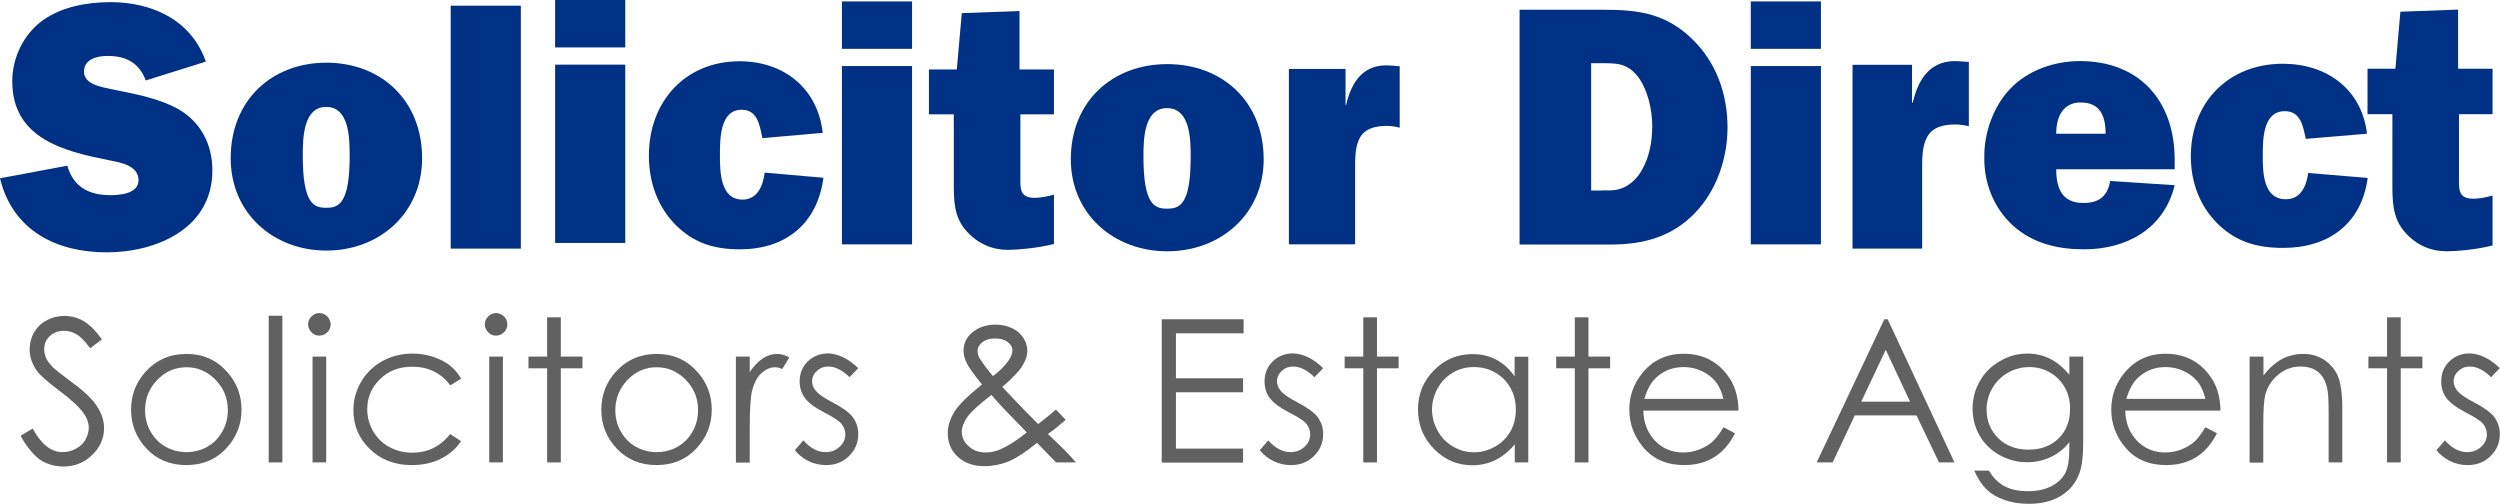 <?xml version="1.0" encoding="utf-8"?>
<!-- Generator: Adobe Illustrator 26.3.1, SVG Export Plug-In . SVG Version: 6.00 Build 0)  -->
<svg version="1.1" id="Layer_1" xmlns="http://www.w3.org/2000/svg" xmlns:xlink="http://www.w3.org/1999/xlink" x="0px" y="0px"
	 viewBox="0 0 1407.8 283.7" style="enable-background:new 0 0 1407.8 283.7;" xml:space="preserve">
<style type="text/css">
	.st0{fill:#003185;}
	.st1{fill:#616161;}
</style>
<path class="st0" d="M37.9,93.3c3.5,12.2,12.4,16.6,24.3,16.6c5.2,0,15.8-0.8,15.8-8.4c0-8.4-10.3-10-16.3-11.2
	c-25.1-5-54.8-12-54.8-44.5c0-13.4,6.4-26.5,17.1-34.3C34.8,3.8,49,1.2,62.2,1.2c23.1,0,45.5,9.8,53.7,33.5L82.1,45.3
	c-3.9-10.2-11.3-13.8-21.6-13.8c-5.4,0-13.2,1.6-13.2,8.8c0,7.2,9.7,8.6,14.8,9.8c12.6,2.6,26.1,4.8,37.7,11
	c13,7.2,19.8,19.9,19.8,34.9c0,32.9-31.9,46.1-59.5,46.1c-28,0-52.9-12-60.1-41.7L37.9,93.3z"/>
<path class="st0" d="M237.7,89.1c0,30.9-24,52-53.9,52s-53.9-21.1-53.9-52c0-32.7,23.2-53.8,53.9-53.8
	C214.5,35.3,237.7,56.4,237.7,89.1z M170.5,87.7c0,27.3,6.3,29.3,13.2,29.3c6.9,0,13.2-2,13.2-29.3c0-9.8-0.2-27.5-13.2-27.5
	S170.5,78,170.5,87.7z"/>
<path class="st0" d="M293.3,140h-39.5V3.2h39.5V140z"/>
<path class="st0" d="M352.1,26.7h-39.5V0h39.5V26.7z M352.1,136.8h-39.5V36.4h39.5V136.8z"/>
<path class="st0" d="M463.7,100.1c-3.5,26.3-21.7,40.3-47,40.3c-14.4,0-26-3.4-36.5-14c-10.1-10.4-14.8-24.1-14.8-38.7
	c0-30.7,20.6-53.2,51.1-53.2c24.5,0,43.9,14.8,46.8,40.3l-34,3l-0.2-1c-1.4-7-2.9-15-11.5-15c-12.2,0-12.2,16.6-12.2,25.5
	c0,9.6,0.2,25.1,12.8,25.1c8.3,0,11.5-7.8,12.4-15.2L463.7,100.1z"/>
<path class="st0" d="M513.6,27.5h-39.5V0.8h39.5V27.5z M513.6,137.6h-39.5V37.2h39.5V137.6z"/>
<path class="st0" d="M574.2,39.1h19.3v25.3h-18.9v34.2c0,7.2-0.8,12.8,8.1,12.8c3.6,0,7.2-0.8,10.8-1.8v27.8
	c-9.1,2.3-20.6,3.3-25.9,3.3c-8.7,0-16.8-3.3-23.3-10.5c-7.4-8.2-7.2-17.7-7.2-28.4V64.4h-14V39.1h15.7l2.8-31.7l32.5-1.2V39.1z"/>
<path class="st0" d="M711.6,89.7c0,30.8-24.2,51.8-54.3,51.8c-30.2,0-54.3-21.1-54.3-51.8c0-32.6,23.4-53.6,54.3-53.6
	C688.2,36.1,711.6,57.1,711.6,89.7z M643.9,88.3c0,27.2,6.4,29.2,13.3,29.2c7,0,13.3-2,13.3-29.2c0-9.7-0.2-27.4-13.3-27.4
	C644.1,60.9,643.9,78.6,643.9,88.3z"/>
<path class="st0" d="M758,59.1c3.2-13.7,10.2-23.4,25.1-22.2l5.1,0.4v34.6c-2.3-0.6-4.7-1-7.2-1c-6,0-12.3,1.2-15.3,6.8
	c-2.6,4.8-2.6,11.2-2.6,17v42.9h-37.3V38.8h31.9v20.3H758z"/>
<path class="st0" d="M855.6,5.5h48.6c19,0,34.2,2.5,48.4,16.2c13.8,13.1,20.2,31.2,20.2,50.1c0,17.3-6.1,35.4-18.2,48
	c-13.1,13.7-29.4,17.9-47.6,17.9h-51.3V5.5z M901.9,107.2c5.4,0,8.8,0.4,13.8-2.3c3.6-2.1,6.5-5,8.6-8.7c4.6-7.7,6.1-16.6,6.1-25.4
	c0-8.9-2.5-20.4-8.1-27.7c-6.3-7.9-12.5-7.5-21.7-7.5h-4.6v71.7H901.9z"/>
<path class="st0" d="M1025.4,27.5h-39.5V0.8h39.5V27.5z M1025.4,137.6h-39.5V37.2h39.5V137.6z"/>
<path class="st0" d="M1077.1,57.8c3.4-14.4,10.7-24.5,26.3-23.3l5.3,0.4v36.2c-2.4-0.6-5-1-7.5-1c-6.3,0-12.9,1.2-16,7.1
	c-2.8,5.1-2.8,11.7-2.8,17.8V140h-39.2V36.5h33.5v21.3H1077.1z"/>
<path class="st0" d="M1224.6,104.3c-6,24.8-27.4,36.1-51,36.1c-14.6,0-28.8-3.2-40.1-13.4c-10.7-9.8-16.3-23.8-16.1-38.3
	c-0.2-13.8,5.1-28.7,14.4-38.5c10.1-10.8,25.3-15.8,39.5-15.8c33.1,0,53.3,22,53.3,55.5v5.4h-66.7c0,11,3.5,19,15.2,19
	c8.8,0,13.6-3.6,15.2-12.4L1224.6,104.3z M1185.7,75.3c0-10-3.1-17.6-14-17.6c-10.1,0-13.8,8.2-13.8,17.6H1185.7z"/>
<path class="st0" d="M1333.3,100.2c-3.5,25.8-22,39.4-47.6,39.4c-14.6,0-26.4-3.3-37-13.7c-10.2-10.2-15-23.6-15-37.9
	c0-30.1,20.9-52.1,51.8-52.1c24.8,0,44.5,14.4,47.4,39.4l-34.5,2.9l-0.2-1c-1.4-6.8-3-14.6-11.6-14.6c-12.4,0-12.4,16.2-12.4,25
	c0,9.4,0.2,24.6,13,24.6c8.5,0,11.6-7.6,12.6-14.8L1333.3,100.2z"/>
<path class="st0" d="M1384.3,38.7h19.3v25.6h-18.9v34.6c0,7.3-0.8,13,8.1,13c3.6,0,7.2-0.8,10.8-1.8v28.1
	c-9.1,2.4-20.6,3.3-25.9,3.3c-8.7,0-16.8-3.3-23.3-10.6c-7.4-8.3-7.2-17.9-7.2-28.7V64.3h-14V38.7h15.7l2.8-32.1l32.5-1.2V38.7z"/>
<g>
	<path class="st1" d="M11.6,245.4l6.8-4.1c4.8,8.9,10.4,13.3,16.7,13.3c2.7,0,5.2-0.6,7.6-1.9c2.4-1.3,4.2-2.9,5.4-5.1
		s1.9-4.4,1.9-6.7c0-2.7-0.9-5.3-2.7-7.9c-2.5-3.6-7.1-7.9-13.8-12.9c-6.7-5.1-10.9-8.7-12.5-11c-2.8-3.8-4.3-7.9-4.3-12.3
		c0-3.5,0.8-6.7,2.5-9.6c1.7-2.9,4-5.2,7.1-6.8c3-1.7,6.4-2.5,9.9-2.5c3.8,0,7.3,0.9,10.7,2.8c3.3,1.9,6.8,5.3,10.5,10.4l-6.6,5
		c-3-4-5.6-6.7-7.8-7.9c-2.1-1.3-4.5-1.9-7-1.9c-3.2,0-5.9,1-8,3c-2.1,2-3.1,4.4-3.1,7.3c0,1.8,0.4,3.5,1.1,5.1
		c0.7,1.6,2.1,3.4,4,5.4c1.1,1,4.5,3.7,10.4,8.1c7,5.1,11.8,9.7,14.3,13.7c2.6,4,3.9,8.1,3.9,12.1c0,5.8-2.2,10.9-6.7,15.2
		c-4.4,4.3-9.8,6.5-16.2,6.5c-4.9,0-9.3-1.3-13.3-3.9C18.6,255.9,15,251.5,11.6,245.4z"/>
	<path class="st1" d="M105,199.3c9.2,0,16.8,3.3,22.8,10c5.5,6.1,8.2,13.2,8.2,21.5c0,8.3-2.9,15.6-8.7,21.8
		c-5.8,6.2-13.3,9.3-22.4,9.3c-9.1,0-16.6-3.1-22.4-9.3c-5.8-6.2-8.7-13.5-8.7-21.8c0-8.3,2.7-15.4,8.2-21.5
		C88.1,202.6,95.8,199.3,105,199.3z M105,206.8c-6.4,0-11.9,2.4-16.4,7.1c-4.6,4.7-6.9,10.4-6.9,17.1c0,4.3,1,8.3,3.1,12
		c2.1,3.7,4.9,6.6,8.5,8.6c3.6,2,7.5,3,11.7,3c4.2,0,8.2-1,11.7-3c3.6-2,6.4-4.9,8.5-8.6c2.1-3.7,3.1-7.7,3.1-12
		c0-6.7-2.3-12.4-6.9-17.1S111.3,206.8,105,206.8z"/>
	<path class="st1" d="M151.3,177.8h7.7v82.6h-7.7V177.8z"/>
	<path class="st1" d="M179.8,176.3c1.7,0,3.2,0.6,4.5,1.9c1.2,1.2,1.9,2.7,1.9,4.5c0,1.7-0.6,3.2-1.9,4.4c-1.2,1.2-2.7,1.9-4.5,1.9
		c-1.7,0-3.2-0.6-4.4-1.9s-1.9-2.7-1.9-4.4c0-1.8,0.6-3.2,1.9-4.5S178.1,176.3,179.8,176.3z M176,200.8h7.7v59.6H176V200.8z"/>
	<path class="st1" d="M259.7,213.2l-6.1,3.8c-5.3-7-12.4-10.5-21.5-10.5c-7.3,0-13.3,2.3-18.1,7c-4.8,4.7-7.2,10.3-7.2,17
		c0,4.3,1.1,8.4,3.3,12.3c2.2,3.8,5.2,6.8,9.1,8.9c3.8,2.1,8.2,3.2,12.9,3.2c8.8,0,15.9-3.5,21.4-10.5l6.1,4
		c-2.8,4.3-6.7,7.6-11.5,10c-4.8,2.4-10.3,3.5-16.4,3.5c-9.4,0-17.2-3-23.4-9c-6.2-6-9.3-13.3-9.3-21.9c0-5.8,1.5-11.1,4.4-16.1
		c2.9-4.9,6.9-8.8,12-11.6s10.8-4.2,17-4.2c3.9,0,7.7,0.6,11.4,1.8c3.7,1.2,6.8,2.8,9.3,4.7S257.9,210.2,259.7,213.2z"/>
	<path class="st1" d="M279.3,176.3c1.7,0,3.2,0.6,4.5,1.9s1.9,2.7,1.9,4.5c0,1.7-0.6,3.2-1.9,4.4s-2.7,1.9-4.5,1.9
		c-1.7,0-3.2-0.6-4.4-1.9s-1.9-2.7-1.9-4.4c0-1.8,0.6-3.2,1.9-4.5S277.6,176.3,279.3,176.3z M275.5,200.8h7.7v59.6h-7.7V200.8z"/>
	<path class="st1" d="M308.1,178.7h7.7v22.1h12.2v6.6h-12.2v53h-7.7v-53h-10.5v-6.6h10.5V178.7z"/>
	<path class="st1" d="M369.8,199.3c9.2,0,16.8,3.3,22.8,10c5.5,6.1,8.2,13.2,8.2,21.5c0,8.3-2.9,15.6-8.7,21.8
		c-5.8,6.2-13.3,9.3-22.4,9.3c-9.1,0-16.6-3.1-22.4-9.3c-5.8-6.2-8.7-13.5-8.7-21.8c0-8.3,2.7-15.4,8.2-21.5
		C353,202.6,360.6,199.3,369.8,199.3z M369.8,206.8c-6.4,0-11.9,2.4-16.4,7.1s-6.9,10.4-6.9,17.1c0,4.3,1,8.3,3.1,12
		c2.1,3.7,4.9,6.6,8.5,8.6c3.6,2,7.5,3,11.7,3c4.2,0,8.2-1,11.7-3c3.6-2,6.4-4.9,8.5-8.6c2.1-3.7,3.1-7.7,3.1-12
		c0-6.7-2.3-12.4-6.9-17.1S376.1,206.8,369.8,206.8z"/>
	<path class="st1" d="M414.4,200.8h7.8v8.7c2.3-3.4,4.8-6,7.4-7.7c2.6-1.7,5.3-2.5,8.1-2.5c2.1,0,4.4,0.7,6.8,2l-4,6.5
		c-1.6-0.7-3-1-4.1-1c-2.6,0-5,1.1-7.4,3.1c-2.4,2.1-4.2,5.4-5.4,9.8c-0.9,3.4-1.4,10.3-1.4,20.6v20.2h-7.8V200.8z"/>
	<path class="st1" d="M483.3,207.3l-4.9,5.1c-4.1-4-8.1-6-12-6c-2.5,0-4.6,0.8-6.4,2.5c-1.8,1.6-2.7,3.6-2.7,5.8
		c0,1.9,0.7,3.8,2.2,5.5c1.5,1.8,4.5,3.9,9.2,6.3c5.7,3,9.6,5.8,11.6,8.5c2,2.8,3,5.9,3,9.4c0,4.9-1.7,9-5.2,12.4
		c-3.4,3.4-7.7,5.1-12.9,5.1c-3.4,0-6.7-0.7-9.8-2.2c-3.1-1.5-5.7-3.6-7.8-6.2l4.8-5.5c3.9,4.4,8.1,6.6,12.5,6.6c3.1,0,5.7-1,7.9-3
		s3.2-4.3,3.2-7c0-2.2-0.7-4.1-2.1-5.9c-1.4-1.7-4.6-3.8-9.7-6.4c-5.4-2.8-9-5.5-11-8.2c-1.9-2.7-2.9-5.8-2.9-9.3
		c0-4.5,1.5-8.3,4.6-11.3s7-4.5,11.7-4.5C472.2,199.3,477.7,202,483.3,207.3z"/>
	<path class="st1" d="M594.6,230.6l5.5,5.8c-3.5,3.1-6.8,5.8-10,8c2.2,2,5.1,4.8,8.6,8.3c2.8,2.8,5.2,5.3,7.2,7.7h-11.2l-10.7-11
		c-6.7,5.4-12.2,8.9-16.4,10.6c-4.2,1.6-8.6,2.5-13.3,2.5c-6.2,0-11.2-1.8-15-5.3c-3.8-3.6-5.6-8-5.6-13.3c0-4,1.3-8,3.8-12.1
		c2.5-4,7.7-9.1,15.5-15.3c-4.4-5.3-7.2-9.3-8.5-11.8c-1.3-2.5-1.9-5-1.9-7.3c0-4,1.6-7.3,4.7-10c3.6-3.1,8-4.6,13.4-4.6
		c3.4,0,6.4,0.7,9.2,2s4.9,3.2,6.4,5.5s2.2,4.7,2.2,7.3c0,2.7-1,5.6-2.9,8.6c-1.9,3-5.6,6.9-11.2,11.7l12.2,12.8l8,8.1
		C588.7,235.6,592.1,232.9,594.6,230.6z M558.3,222.4c-6.8,5.2-11.3,9.3-13.5,12.3c-2.1,3-3.2,5.9-3.2,8.5c0,3.1,1.3,5.8,3.9,8.1
		c2.6,2.4,5.8,3.5,9.5,3.5c2.9,0,5.7-0.6,8.4-1.8c4.3-1.9,9.3-5,14.8-9.5l-12.7-13.1C563.4,228.2,561,225.5,558.3,222.4z
		 M559.2,211.8c3.9-3,6.9-6,8.8-8.9c1.4-2.1,2.1-3.9,2.1-5.5c0-1.9-0.9-3.5-2.7-4.8c-1.8-1.4-4.2-2-7.2-2c-2.9,0-5.2,0.7-7,2.1
		c-1.8,1.4-2.7,3-2.7,4.9c0,1.5,0.4,2.8,1.1,4.1C553.5,204.7,556,208.1,559.2,211.8z"/>
	<path class="st1" d="M654.1,179.8h46.2v7.9h-38.1V213H700v7.9h-37.8v31.7H700v7.9h-45.8V179.8z"/>
	<path class="st1" d="M745.1,207.3l-4.9,5.1c-4.1-4-8.1-6-12-6c-2.5,0-4.6,0.8-6.4,2.5c-1.8,1.6-2.7,3.6-2.7,5.8
		c0,1.9,0.7,3.8,2.2,5.5c1.5,1.8,4.5,3.9,9.2,6.3c5.7,3,9.6,5.8,11.6,8.5c2,2.8,3,5.9,3,9.4c0,4.9-1.7,9-5.2,12.4
		c-3.4,3.4-7.7,5.1-12.9,5.1c-3.4,0-6.7-0.7-9.8-2.2c-3.1-1.5-5.7-3.6-7.8-6.2l4.8-5.5c3.9,4.4,8.1,6.6,12.5,6.6c3.1,0,5.7-1,7.9-3
		s3.2-4.3,3.2-7c0-2.2-0.7-4.1-2.1-5.9c-1.4-1.7-4.6-3.8-9.7-6.4c-5.4-2.8-9-5.5-11-8.2s-2.9-5.8-2.9-9.3c0-4.5,1.5-8.3,4.6-11.3
		c3.1-3,7-4.5,11.7-4.5C734.1,199.3,739.6,202,745.1,207.3z"/>
	<path class="st1" d="M767.7,178.7h7.7v22.1h12.2v6.6h-12.2v53h-7.7v-53h-10.5v-6.6h10.5V178.7z"/>
	<path class="st1" d="M860.6,200.8v59.6H853v-10.2c-3.2,3.9-6.8,6.8-10.8,8.8c-4,2-8.4,3-13.1,3c-8.4,0-15.6-3.1-21.6-9.2
		c-6-6.1-9-13.6-9-22.3c0-8.6,3-15.9,9-22c6-6.1,13.3-9.1,21.7-9.1c4.9,0,9.3,1,13.3,3.1c4,2.1,7.4,5.2,10.4,9.4v-11H860.6z
		 M830,206.7c-4.3,0-8.2,1-11.8,3.1c-3.6,2.1-6.5,5-8.6,8.8c-2.1,3.8-3.2,7.8-3.2,12c0,4.2,1.1,8.2,3.2,12s5,6.8,8.7,8.9
		c3.6,2.1,7.5,3.2,11.7,3.2c4.2,0,8.2-1.1,11.9-3.2s6.6-5,8.7-8.6c2-3.6,3-7.7,3-12.2c0-6.9-2.3-12.7-6.8-17.3
		C842.2,209,836.6,206.7,830,206.7z"/>
	<path class="st1" d="M886.8,178.7h7.7v22.1h12.2v6.6h-12.2v53h-7.7v-53h-10.5v-6.6h10.5V178.7z"/>
	<path class="st1" d="M970.5,240.6l6.5,3.4c-2.1,4.2-4.6,7.5-7.3,10.1c-2.8,2.6-5.9,4.5-9.4,5.8c-3.5,1.3-7.4,2-11.8,2
		c-9.7,0-17.3-3.2-22.8-9.6c-5.5-6.4-8.2-13.6-8.2-21.6c0-7.6,2.3-14.3,7-20.2c5.9-7.5,13.8-11.3,23.6-11.3
		c10.2,0,18.3,3.9,24.3,11.6c4.3,5.4,6.5,12.2,6.6,20.4h-53.6c0.1,6.9,2.4,12.6,6.6,17s9.6,6.6,15.8,6.6c3,0,6-0.5,8.9-1.6
		c2.9-1.1,5.3-2.5,7.3-4.2C966,247.3,968.2,244.5,970.5,240.6z M970.5,224.6c-1-4.1-2.5-7.4-4.5-9.8c-2-2.4-4.5-4.4-7.8-5.9
		c-3.2-1.5-6.6-2.2-10.1-2.2c-5.9,0-10.9,1.9-15.1,5.6c-3.1,2.7-5.4,6.8-7,12.3H970.5z"/>
	<path class="st1" d="M1063,179.8l37.6,80.6h-8.7l-12.7-26.5h-34.7l-12.5,26.5h-9l38.1-80.6H1063z M1061.9,197l-13.8,29.2h27.5
		L1061.9,197z"/>
	<path class="st1" d="M1165.4,200.8h7.7v47.5c0,8.4-0.7,14.5-2.2,18.3c-2,5.5-5.5,9.7-10.5,12.7c-5,3-10.9,4.4-17.9,4.4
		c-5.1,0-9.7-0.7-13.8-2.2c-4.1-1.4-7.4-3.4-9.9-5.8c-2.6-2.4-4.9-6-7.1-10.7h8.3c2.3,3.9,5.2,6.9,8.8,8.8c3.6,1.9,8,2.8,13.3,2.8
		c5.2,0,9.6-1,13.2-2.9c3.6-1.9,6.2-4.4,7.7-7.3c1.5-2.9,2.3-7.7,2.3-14.3v-3.1c-2.9,3.7-6.4,6.5-10.6,8.4c-4.2,2-8.6,2.9-13.3,2.9
		c-5.5,0-10.6-1.4-15.5-4.1c-4.8-2.7-8.6-6.4-11.2-11c-2.6-4.6-3.9-9.7-3.9-15.2c0-5.5,1.4-10.7,4.1-15.4c2.7-4.8,6.5-8.5,11.4-11.3
		c4.8-2.8,9.9-4.2,15.3-4.2c4.5,0,8.6,0.9,12.5,2.8c3.9,1.8,7.6,4.9,11.2,9.1V200.8z M1142.8,206.7c-4.3,0-8.4,1.1-12.1,3.2
		c-3.7,2.1-6.6,5-8.8,8.7c-2.1,3.7-3.2,7.7-3.2,12c0,6.5,2.2,11.9,6.6,16.2c4.4,4.3,10.1,6.4,17,6.4c7,0,12.7-2.1,17-6.4
		c4.3-4.2,6.4-9.8,6.4-16.7c0-4.5-1-8.5-3-12c-2-3.5-4.8-6.3-8.4-8.4C1150.8,207.7,1146.9,206.7,1142.8,206.7z"/>
	<path class="st1" d="M1241.9,240.6l6.5,3.4c-2.1,4.2-4.6,7.5-7.3,10.1c-2.8,2.6-5.9,4.5-9.4,5.8c-3.5,1.3-7.4,2-11.8,2
		c-9.7,0-17.3-3.2-22.8-9.6c-5.5-6.4-8.2-13.6-8.2-21.6c0-7.6,2.3-14.3,7-20.2c5.9-7.5,13.8-11.3,23.6-11.3
		c10.2,0,18.3,3.9,24.3,11.6c4.3,5.4,6.5,12.2,6.6,20.4h-53.6c0.1,6.9,2.4,12.6,6.6,17c4.3,4.4,9.6,6.6,15.8,6.6c3,0,6-0.5,8.9-1.6
		c2.9-1.1,5.3-2.5,7.3-4.2C1237.4,247.3,1239.5,244.5,1241.9,240.6z M1241.9,224.6c-1-4.1-2.5-7.4-4.5-9.8c-2-2.4-4.5-4.4-7.8-5.9
		c-3.2-1.5-6.6-2.2-10.1-2.2c-5.9,0-10.9,1.9-15.1,5.6c-3.1,2.7-5.4,6.8-7,12.3H1241.9z"/>
	<path class="st1" d="M1266.9,200.8h7.7v10.7c3.1-4.1,6.5-7.1,10.2-9.2c3.7-2,7.8-3,12.2-3c4.5,0,8.4,1.1,11.9,3.4
		c3.4,2.3,6,5.3,7.6,9.1s2.5,9.8,2.5,17.9v30.7h-7.7V232c0-6.9-0.3-11.4-0.9-13.7c-0.9-3.9-2.6-6.9-5.1-8.9c-2.5-2-5.8-3-9.9-3
		c-4.6,0-8.8,1.5-12.5,4.6c-3.7,3.1-6.1,6.9-7.3,11.4c-0.7,3-1.1,8.4-1.1,16.2v21.9h-7.7V200.8z"/>
	<path class="st1" d="M1344.2,178.7h7.7v22.1h12.2v6.6h-12.2v53h-7.7v-53h-10.5v-6.6h10.5V178.7z"/>
	<path class="st1" d="M1407.7,207.3l-4.9,5.1c-4.1-4-8.1-6-12-6c-2.5,0-4.6,0.8-6.4,2.5c-1.8,1.6-2.7,3.6-2.7,5.8
		c0,1.9,0.7,3.8,2.2,5.5c1.5,1.8,4.5,3.9,9.2,6.3c5.7,3,9.6,5.8,11.6,8.5c2,2.8,3,5.9,3,9.4c0,4.9-1.7,9-5.2,12.4
		c-3.4,3.4-7.7,5.1-12.9,5.1c-3.4,0-6.7-0.7-9.8-2.2c-3.1-1.5-5.7-3.6-7.8-6.2l4.8-5.5c3.9,4.4,8.1,6.6,12.5,6.6c3.1,0,5.7-1,7.9-3
		s3.2-4.3,3.2-7c0-2.2-0.7-4.1-2.1-5.9c-1.4-1.7-4.6-3.8-9.7-6.4c-5.4-2.8-9-5.5-11-8.2s-2.9-5.8-2.9-9.3c0-4.5,1.5-8.3,4.6-11.3
		c3.1-3,7-4.5,11.7-4.5C1396.6,199.3,1402.2,202,1407.7,207.3z"/>
</g>
</svg>
